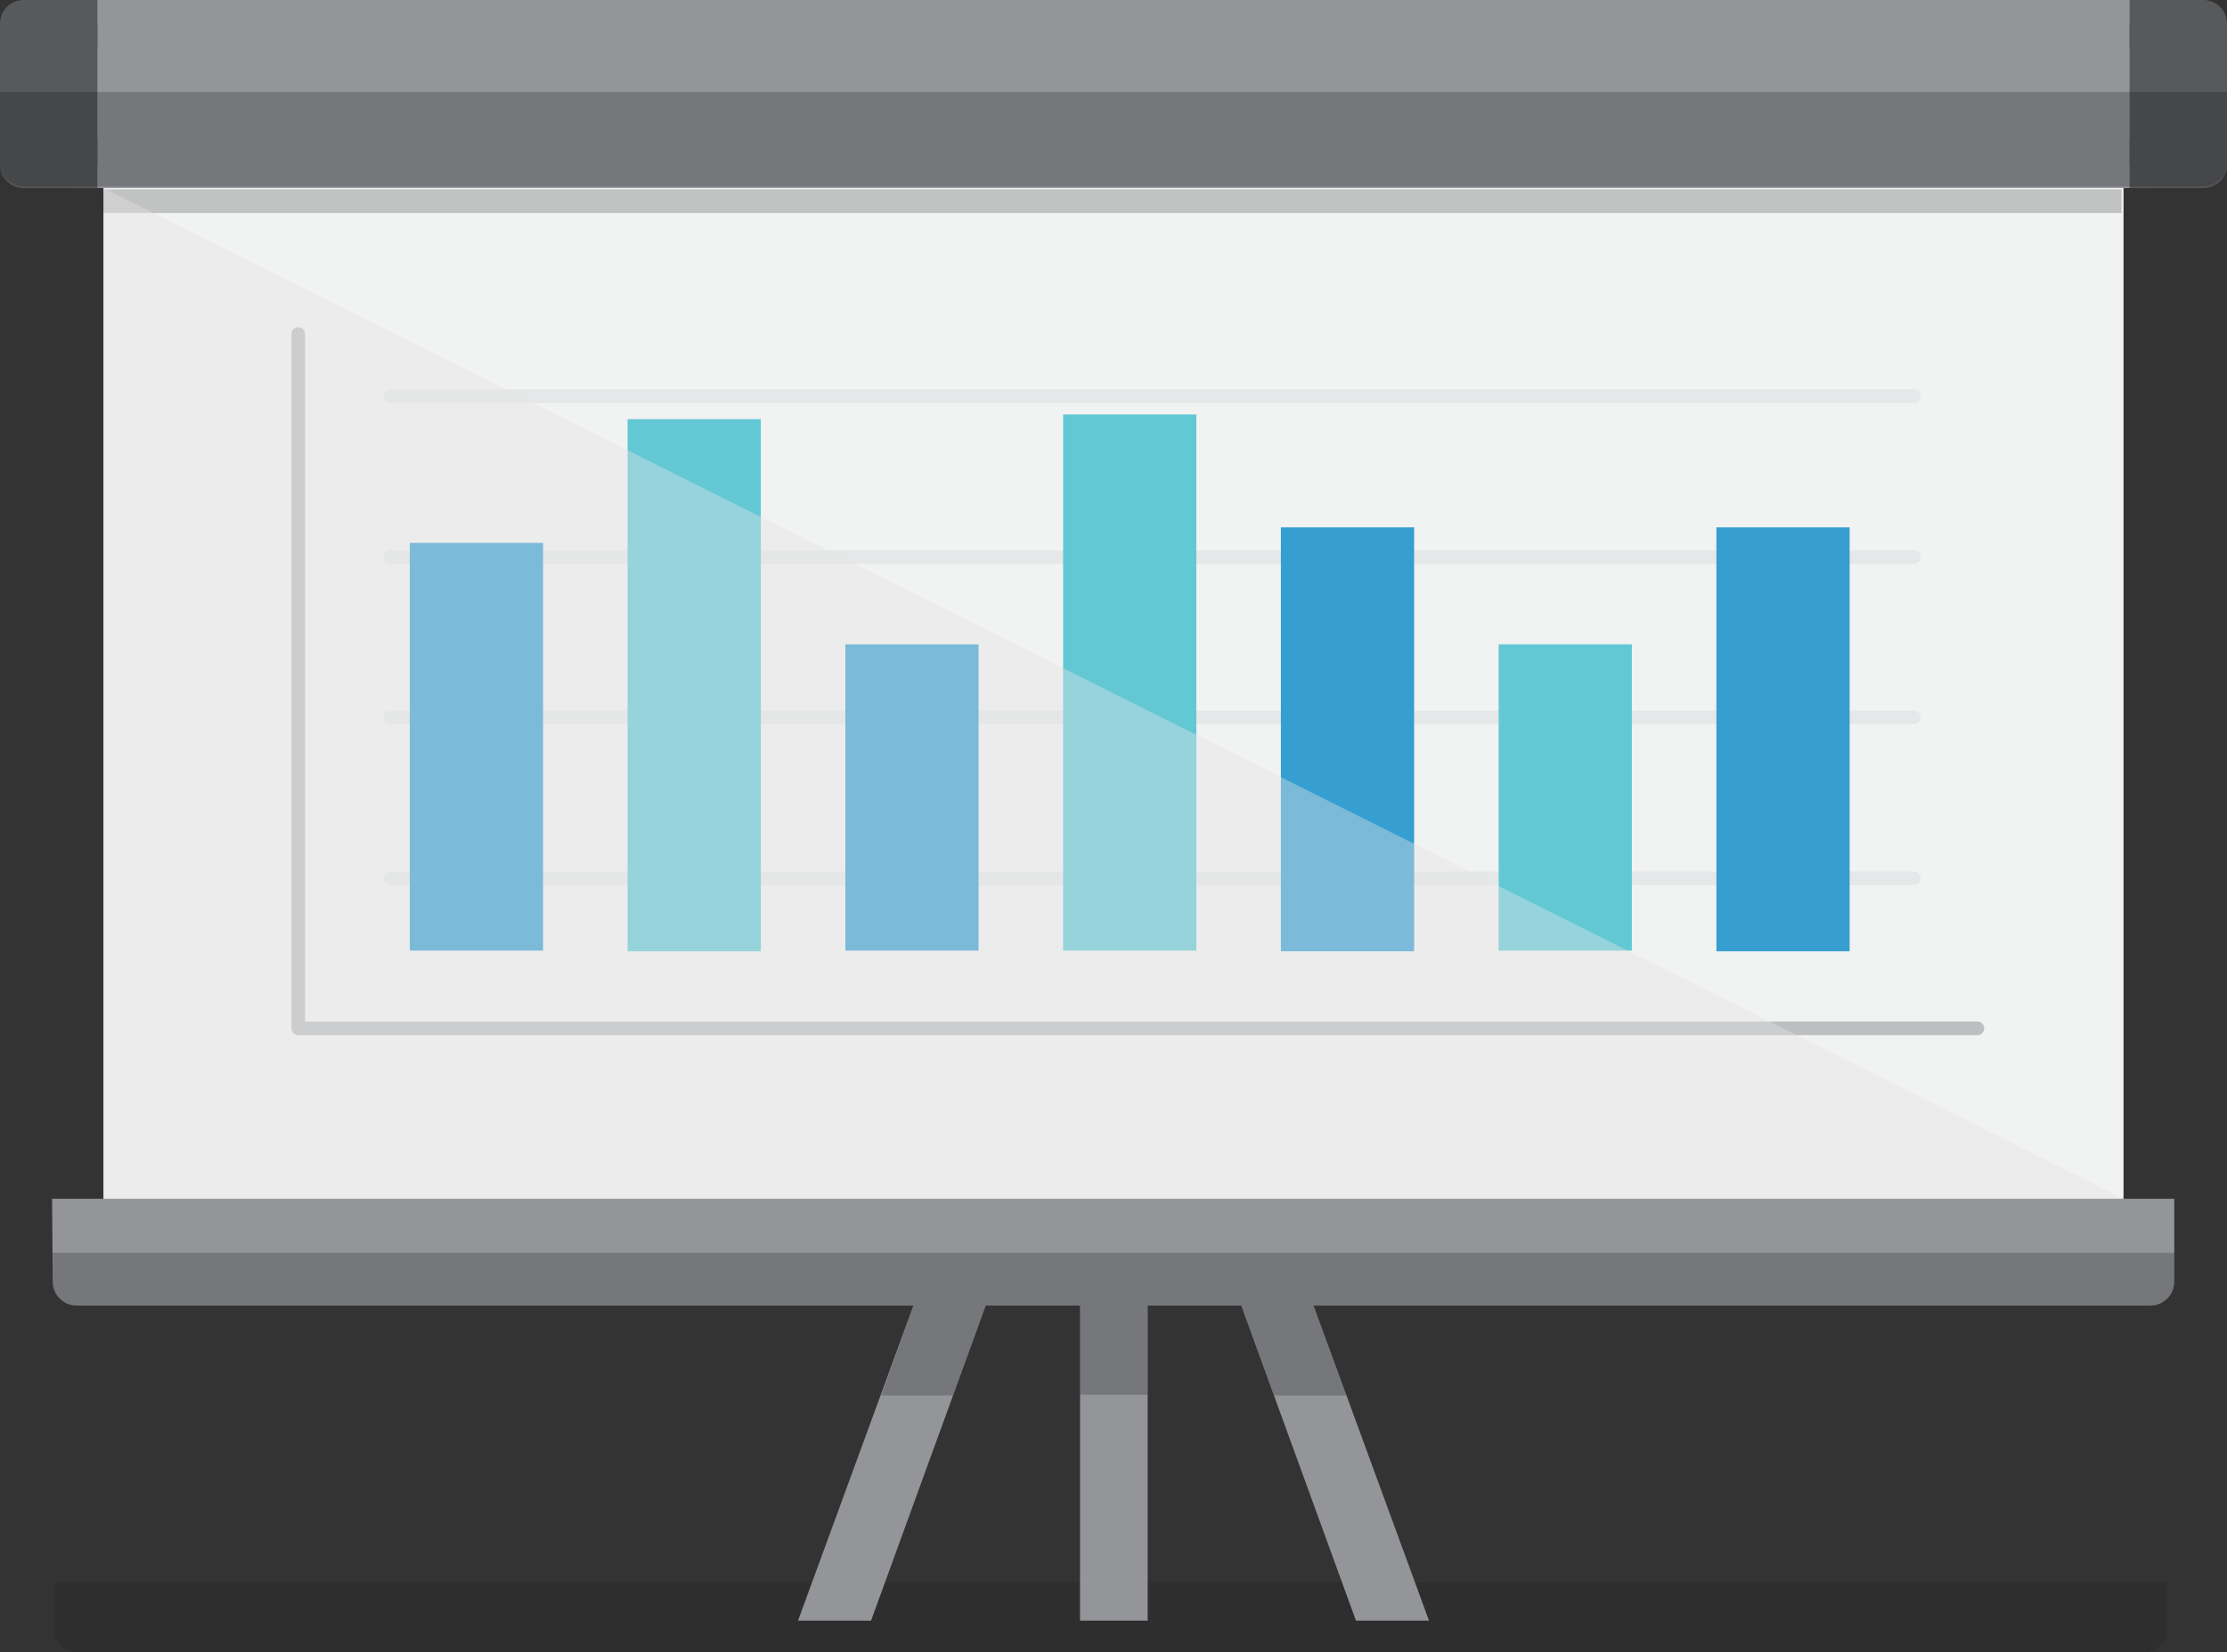 <?xml version="1.0" encoding="utf-8"?>
<!-- Generator: Adobe Illustrator 18.1.1, SVG Export Plug-In . SVG Version: 6.00 Build 0)  -->
<svg version="1.1" id="Layer_1" xmlns="http://www.w3.org/2000/svg" xmlns:xlink="http://www.w3.org/1999/xlink" x="0px" y="0px"
	 viewBox="0 0 329.3 244.4" enable-background="new 0 0 329.3 244.4" xml:space="preserve">
<rect x="0" y="0" width="329.3" height="244.4" fill="#333333" stroke="none"/>
<g>
	<path opacity="0.1" d="M8,240.9c0,1.9,1.6,3.5,3.5,3.5H317c1.9,0,3.5-1.6,3.5-3.5v-6.8L8,234.1L8,240.9z"/>
	<g>
		<rect x="159.7" y="185.2" fill="#939598" width="10" height="54.5"/>
		<polygon fill="#939598" points="191.3,185.1 181.9,188.6 200.5,239.7 211.3,239.7 		"/>
		<polygon fill="#939598" points="138,185.1 147.4,188.6 128.8,239.7 118,239.7 		"/>
	</g>
	<g opacity="0.2">
		<rect x="159.7" y="185.2" width="10" height="21.1"/>
		<polygon points="191.3,185.1 181.9,188.6 188.4,206.4 199.1,206.4 		"/>
		<polygon points="138,185.1 130.3,206.4 140.9,206.4 147.4,188.6 		"/>
	</g>
	<path fill="#F1F2F2" d="M310.5,14.5H18.8c-1.9,0-3.5,1.5-3.5,3.3v167h3.5h3.5H307h3.5h3.5v-167C314,16,312.4,14.5,310.5,14.5z"/>
	
		<rect x="11.2" y="3.5" fill="#939598" stroke="#939598" stroke-width="7" stroke-linejoin="round" stroke-miterlimit="10" width="306.6" height="20.8"/>
	<polyline fill="#58595B" stroke="#58595B" stroke-width="7" stroke-linejoin="round" stroke-miterlimit="10" points="14.4,24.3 
		3.5,24.3 3.5,3.5 14.4,3.5 	"/>
	<polyline fill="#58595B" stroke="#58595B" stroke-width="7" stroke-linejoin="round" stroke-miterlimit="10" points="314.9,3.5 
		325.8,3.5 325.8,24.3 314.9,24.3 	"/>
	<path opacity="0.2" d="M0,13.6v10.5c0,1.9,1.6,3.5,3.5,3.5h322.3c1.9,0,3.5-1.6,3.5-3.5V13.6H0z"/>
	<path fill="#939598" d="M321.5,177.3H7.7l0.1,12.3c0,1.9,1.6,3.5,3.5,3.5H318c1.9,0,3.5-1.6,3.5-3.5L321.5,177.3z"/>
	<path opacity="0.2" d="M7.8,185.3v4.3c0,1.9,1.6,3.5,3.5,3.5H318c1.9,0,3.5-1.6,3.5-3.5v-4.3H7.8z"/>
	
		<polyline fill="none" stroke="#BCBEC0" stroke-width="2" stroke-linecap="round" stroke-linejoin="round" stroke-miterlimit="10" points="
		292.4,152.1 44.1,152.1 44.1,49.4 	"/>
	<rect x="15.3" y="28" opacity="0.2" width="298.4" height="3.5"/>
	
		<line fill="none" stroke="#E6E7E8" stroke-width="2" stroke-linecap="round" stroke-linejoin="round" stroke-miterlimit="10" x1="57.7" y1="58.6" x2="283" y2="58.6"/>
	
		<line fill="none" stroke="#E6E7E8" stroke-width="2" stroke-linecap="round" stroke-linejoin="round" stroke-miterlimit="10" x1="57.7" y1="82.4" x2="283" y2="82.4"/>
	
		<line fill="none" stroke="#E6E7E8" stroke-width="2" stroke-linecap="round" stroke-linejoin="round" stroke-miterlimit="10" x1="57.7" y1="106.1" x2="283" y2="106.1"/>
	
		<line fill="none" stroke="#E6E7E8" stroke-width="2" stroke-linecap="round" stroke-linejoin="round" stroke-miterlimit="10" x1="57.7" y1="129.9" x2="283" y2="129.9"/>
	<g>
		<rect x="60.6" y="80.3" fill="#369ED0" width="19.7" height="60.3"/>
		<rect x="92.8" y="62" fill="#62C8D4" width="19.7" height="78.7"/>
		<rect x="125" y="95.3" fill="#369ED0" width="19.7" height="45.3"/>
		<rect x="221.6" y="95.3" fill="#62C8D4" width="19.7" height="45.3"/>
		<rect x="157.2" y="61.3" fill="#62C8D4" width="19.7" height="79.3"/>
		<rect x="189.4" y="78" fill="#369ED0" width="19.7" height="62.7"/>
		<rect x="253.8" y="78" fill="#369ED0" width="19.7" height="62.7"/>
	</g>
	<polygon opacity="0.4" fill="#E4E5E5" points="314,177.3 15.3,177.3 15.3,27.8 	"/>
</g>
</svg>
